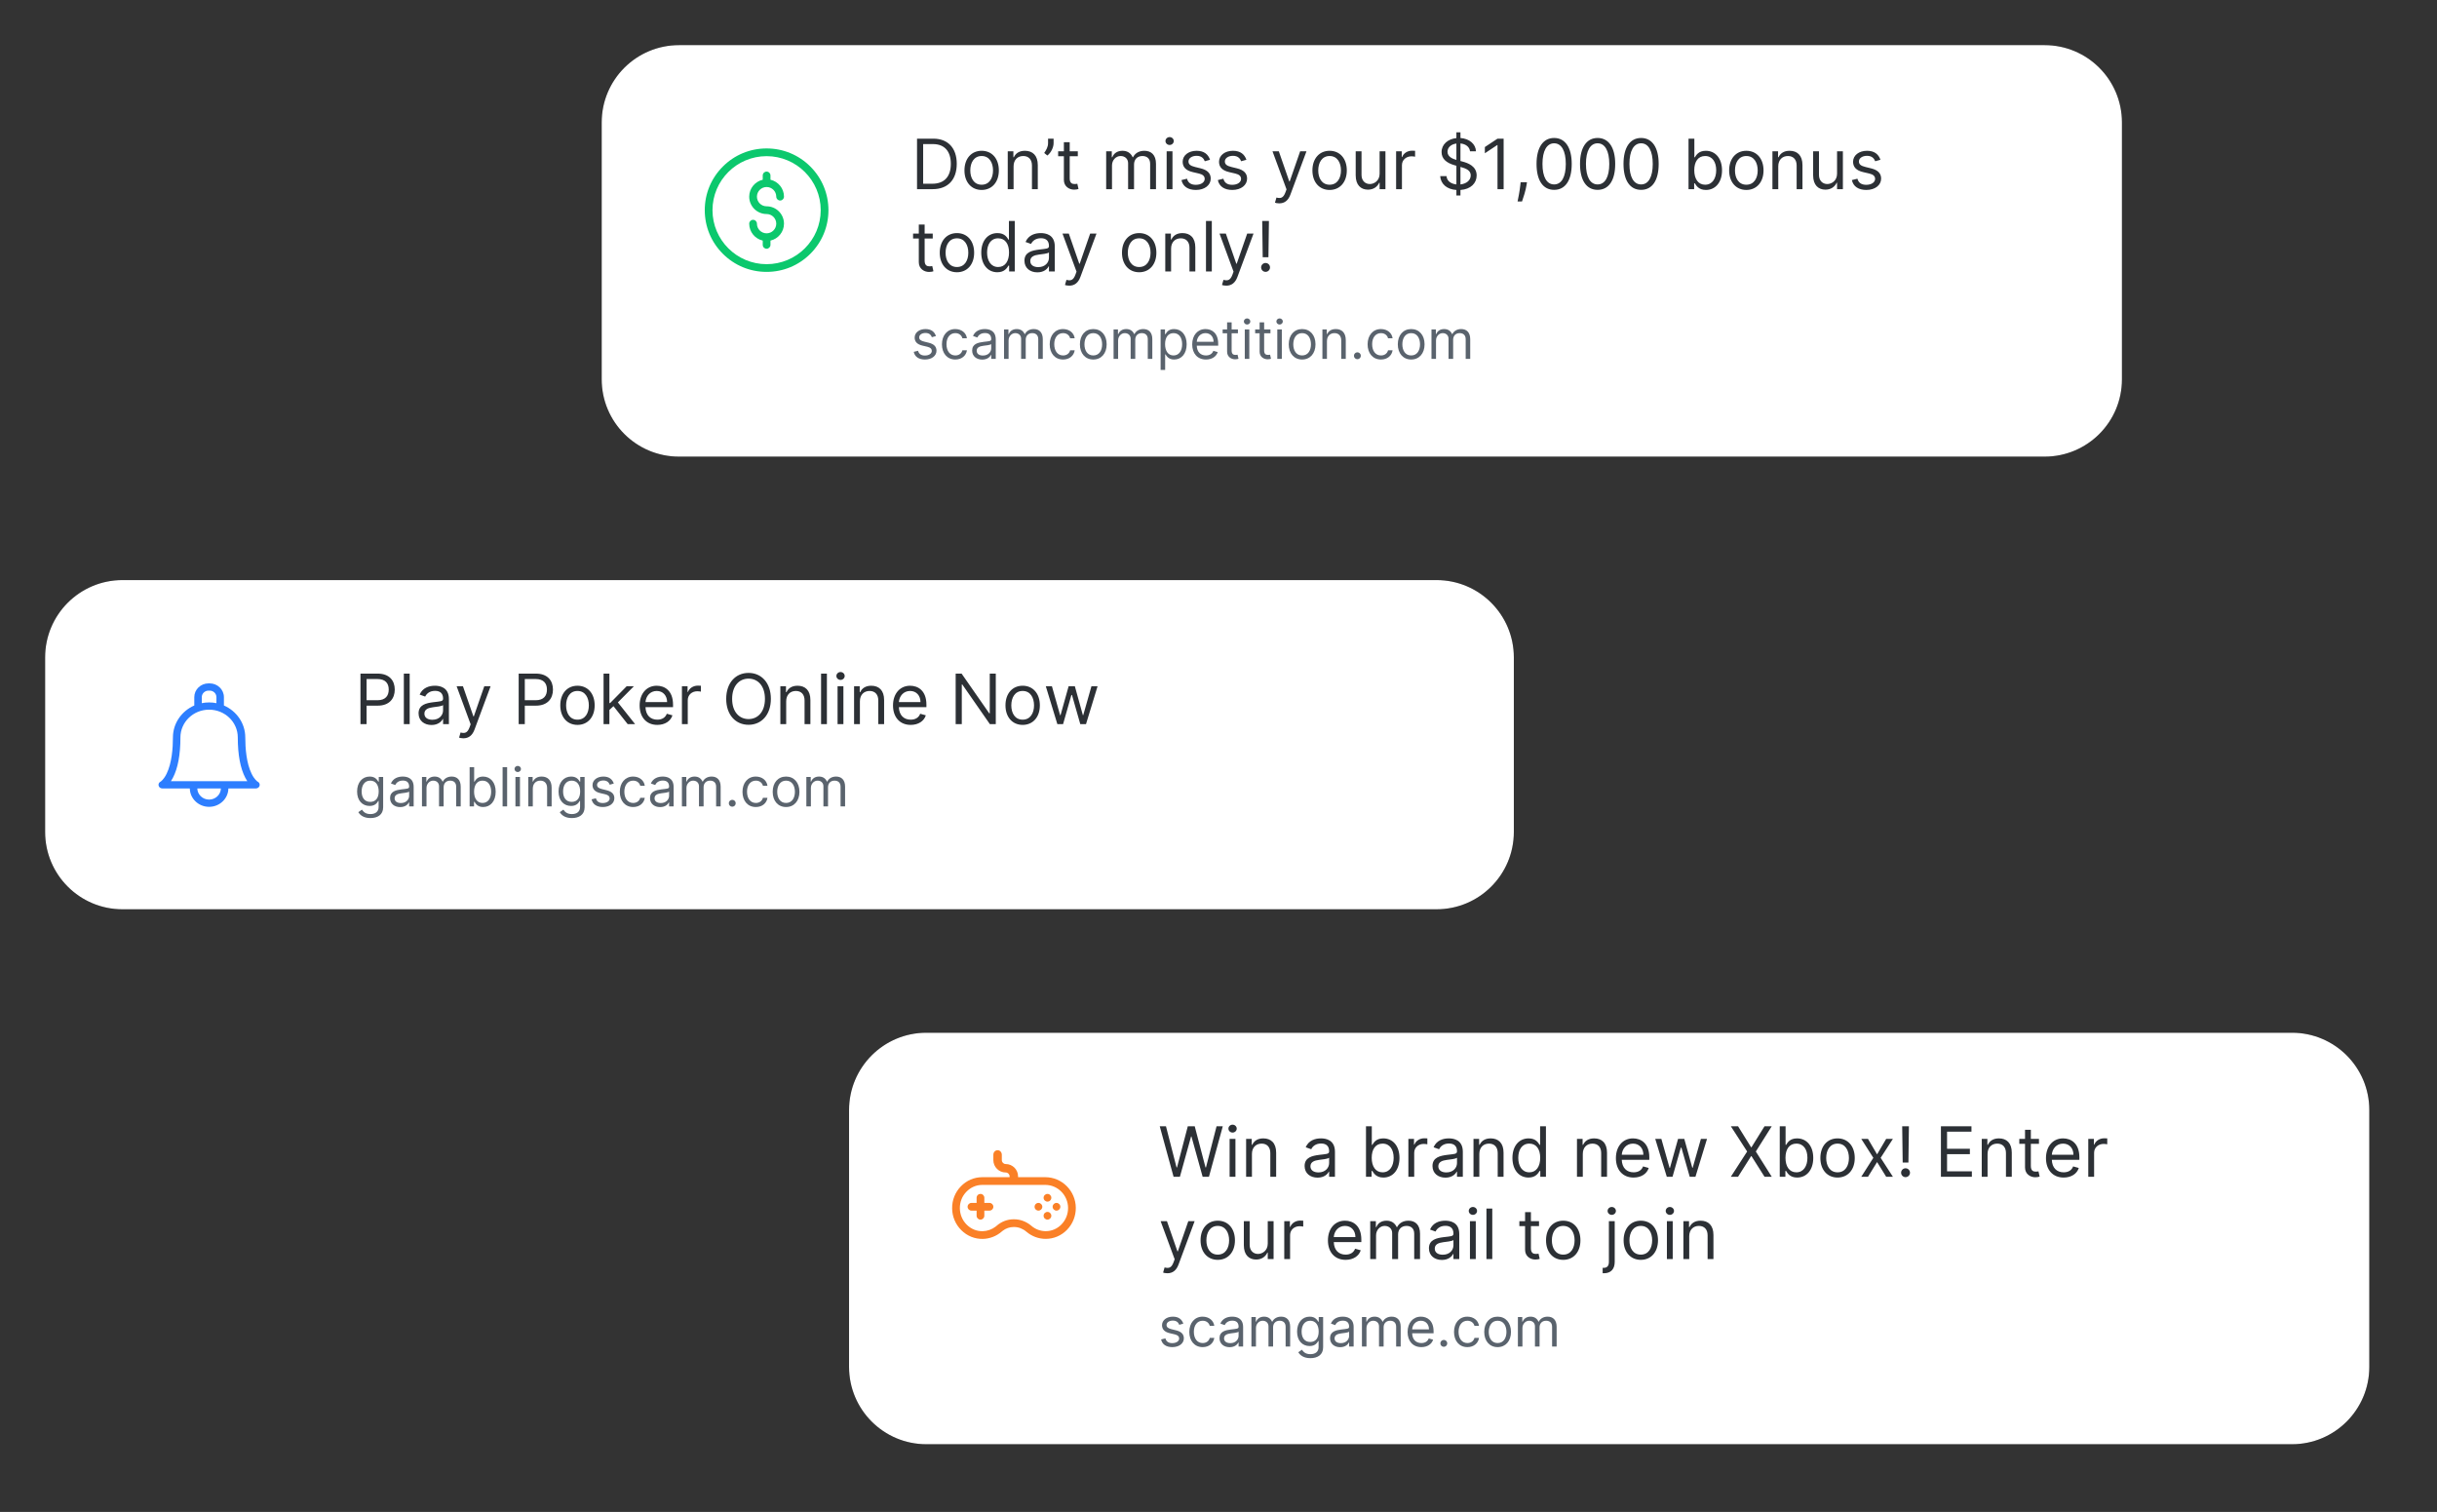 <?xml version="1.0" encoding="utf-8" ?>
<svg xmlns="http://www.w3.org/2000/svg" xmlns:xlink="http://www.w3.org/1999/xlink" width="432" height="268">
	<rect width="100%" height="100%" fill="#333333" stroke="none"/>
	<path transform="translate(8 102.824)" d="M13.703 0L246.652 0C254.22 -1.7763568e-15 260.355 6.135 260.355 13.703L260.355 44.65C260.355 52.218 254.22 58.353 246.652 58.353L13.703 58.353C6.135 58.353 3.5527137e-15 52.218 3.5527137e-15 44.65L0 13.703C-1.7763568e-15 6.135 6.135 1.7763568e-15 13.703 0Z" fill-rule="evenodd"/>
	<path fill="white" transform="translate(8 102.824)" d="M13.703 0L246.652 0C254.22 -1.7763568e-15 260.355 6.135 260.355 13.703L260.355 44.65C260.355 52.218 254.22 58.353 246.652 58.353L13.703 58.353C6.135 58.353 3.5527137e-15 52.218 3.5527137e-15 44.65L0 13.703C-1.7763568e-15 6.135 6.135 1.7763568e-15 13.703 0Z" fill-rule="evenodd"/>
	<path fill="#2C3035" transform="translate(63.898 119.121)" d="M0 9.232L1.086 9.232L1.086 5.962L3.048 5.962C5.137 5.962 6.079 4.694 6.079 3.112C6.079 1.53 5.137 0.28 3.031 0.28L0 0.28L0 9.232ZM1.086 5L1.086 1.241L2.996 1.241C4.454 1.241 5.01 2.037 5.01 3.112C5.01 4.187 4.454 5 3.013 5L1.086 5ZM8.724 0.28L7.69 0.28L7.69 9.232L8.724 9.232L8.724 0.28ZM12.595 9.389C13.769 9.389 14.382 8.759 14.592 8.322L14.645 8.322L14.645 9.232L15.678 9.232L15.678 4.808C15.678 2.675 14.049 2.43 13.191 2.43C12.175 2.43 11.019 2.78 10.493 4.004L11.474 4.353C11.702 3.864 12.241 3.339 13.226 3.339C14.176 3.339 14.645 3.842 14.645 4.703L14.645 4.738C14.645 5.236 14.137 5.193 12.911 5.35C11.663 5.512 10.301 5.787 10.301 7.326C10.301 8.637 11.317 9.389 12.595 9.389ZM12.753 8.462C11.93 8.462 11.334 8.095 11.334 7.378C11.334 6.591 12.052 6.347 12.858 6.242C13.296 6.189 14.47 6.067 14.645 5.857L14.645 6.801C14.645 7.64 13.979 8.462 12.753 8.462ZM18.236 11.749C19.169 11.749 19.826 11.255 20.216 10.211L23.071 2.518L21.95 2.518L20.093 7.868L20.023 7.868L18.166 2.518L17.045 2.518L19.532 9.266L19.34 9.791C18.963 10.814 18.499 10.91 17.746 10.718L17.483 11.627C17.588 11.679 17.886 11.749 18.236 11.749ZM28.046 9.232L29.132 9.232L29.132 5.962L31.094 5.962C33.183 5.962 34.125 4.694 34.125 3.112C34.125 1.53 33.183 0.28 31.077 0.28L28.046 0.28L28.046 9.232ZM29.132 5L29.132 1.241L31.042 1.241C32.5 1.241 33.056 2.037 33.056 3.112C33.056 4.187 32.5 5 31.059 5L29.132 5ZM38.469 9.371C40.291 9.371 41.517 7.99 41.517 5.91C41.517 3.811 40.291 2.43 38.469 2.43C36.647 2.43 35.421 3.811 35.421 5.91C35.421 7.99 36.647 9.371 38.469 9.371ZM38.469 8.445C37.085 8.445 36.455 7.256 36.455 5.91C36.455 4.563 37.085 3.357 38.469 3.357C39.853 3.357 40.484 4.563 40.484 5.91C40.484 7.256 39.853 8.445 38.469 8.445ZM43.094 9.232L44.128 9.232L44.128 6.718L44.85 6.049L47.368 9.232L48.682 9.232L45.63 5.385L48.472 2.518L47.193 2.518L44.25 5.507L44.128 5.507L44.128 0.28L43.094 0.28L43.094 9.232ZM52.624 9.371C53.99 9.371 54.989 8.69 55.304 7.675L54.305 7.396C54.043 8.095 53.434 8.445 52.624 8.445C51.411 8.445 50.574 7.662 50.526 6.224L55.409 6.224L55.409 5.787C55.409 3.287 53.92 2.43 52.519 2.43C50.697 2.43 49.488 3.864 49.488 5.927C49.488 7.99 50.679 9.371 52.624 9.371ZM50.526 5.333C50.596 4.288 51.336 3.357 52.519 3.357C53.64 3.357 54.358 4.196 54.358 5.333L50.526 5.333ZM56.986 9.232L58.019 9.232L58.019 4.983C58.019 4.074 58.737 3.409 59.718 3.409C59.994 3.409 60.279 3.462 60.349 3.479L60.349 2.43C60.231 2.422 59.959 2.413 59.806 2.413C59 2.413 58.3 2.867 58.054 3.532L57.984 3.532L57.984 2.518L56.986 2.518L56.986 9.232ZM72.752 4.756C72.752 1.923 71.088 0.157 68.793 0.157C66.498 0.157 64.834 1.923 64.834 4.756C64.834 7.588 66.498 9.354 68.793 9.354C71.088 9.354 72.752 7.588 72.752 4.756ZM71.701 4.756C71.701 7.081 70.422 8.34 68.793 8.34C67.164 8.34 65.885 7.081 65.885 4.756C65.885 2.43 67.164 1.171 68.793 1.171C70.422 1.171 71.701 2.43 71.701 4.756ZM75.467 5.193C75.467 4.021 76.194 3.357 77.184 3.357C78.143 3.357 78.725 3.982 78.725 5.035L78.725 9.232L79.759 9.232L79.759 4.965C79.759 3.252 78.844 2.43 77.482 2.43C76.466 2.43 75.835 2.885 75.52 3.567L75.432 3.567L75.432 2.518L74.434 2.518L74.434 9.232L75.467 9.232L75.467 5.193ZM82.684 0.28L81.651 0.28L81.651 9.232L82.684 9.232L82.684 0.28ZM84.576 9.232L85.61 9.232L85.61 2.518L84.576 2.518L84.576 9.232ZM85.102 1.399C85.505 1.399 85.838 1.084 85.838 0.699C85.838 0.315 85.505 0 85.102 0C84.699 0 84.366 0.315 84.366 0.699C84.366 1.084 84.699 1.399 85.102 1.399ZM88.535 5.193C88.535 4.021 89.262 3.357 90.252 3.357C91.211 3.357 91.794 3.982 91.794 5.035L91.794 9.232L92.827 9.232L92.827 4.965C92.827 3.252 91.912 2.43 90.55 2.43C89.534 2.43 88.903 2.885 88.588 3.567L88.5 3.567L88.5 2.518L87.502 2.518L87.502 9.232L88.535 9.232L88.535 5.193ZM97.54 9.371C98.906 9.371 99.904 8.69 100.22 7.675L99.221 7.396C98.959 8.095 98.35 8.445 97.54 8.445C96.326 8.445 95.49 7.662 95.442 6.224L100.325 6.224L100.325 5.787C100.325 3.287 98.836 2.43 97.434 2.43C95.613 2.43 94.404 3.864 94.404 5.927C94.404 7.99 95.595 9.371 97.54 9.371ZM95.442 5.333C95.512 4.288 96.252 3.357 97.434 3.357C98.556 3.357 99.274 4.196 99.274 5.333L95.442 5.333ZM112.622 0.28L111.554 0.28L111.554 7.326L111.466 7.326L106.561 0.28L105.51 0.28L105.51 9.232L106.596 9.232L106.596 2.203L106.684 2.203L111.571 9.232L112.622 9.232L112.622 0.28ZM117.387 9.371C119.209 9.371 120.435 7.99 120.435 5.91C120.435 3.811 119.209 2.43 117.387 2.43C115.566 2.43 114.339 3.811 114.339 5.91C114.339 7.99 115.566 9.371 117.387 9.371ZM117.387 8.445C116.003 8.445 115.373 7.256 115.373 5.91C115.373 4.563 116.003 3.357 117.387 3.357C118.771 3.357 119.402 4.563 119.402 5.91C119.402 7.256 118.771 8.445 117.387 8.445ZM123.536 9.232L124.552 9.232L126.024 4.074L126.129 4.074L127.6 9.232L128.616 9.232L130.666 2.518L129.58 2.518L128.126 7.64L128.056 7.64L126.637 2.518L125.533 2.518L124.097 7.658L124.027 7.658L122.573 2.518L121.487 2.518L123.536 9.232Z"/>
	<path fill="#5A636D" transform="translate(63.302 135.761)" d="M2.357 9.247C3.611 9.247 4.619 8.676 4.619 7.33L4.619 1.958L3.842 1.958L3.842 2.788L3.76 2.788C3.583 2.516 3.256 1.89 2.234 1.89C0.913 1.89 0 2.937 0 4.542C0 6.174 0.954 7.098 2.221 7.098C3.243 7.098 3.57 6.5 3.747 6.215L3.815 6.215L3.815 7.275C3.815 8.146 3.202 8.54 2.357 8.54C1.407 8.54 1.073 8.04 0.858 7.751L0.218 8.2C0.545 8.747 1.189 9.247 2.357 9.247ZM2.33 6.378C1.322 6.378 0.804 5.616 0.804 4.528C0.804 3.468 1.308 2.611 2.33 2.611C3.311 2.611 3.829 3.4 3.829 4.528C3.829 5.684 3.297 6.378 2.33 6.378ZM7.63 7.302C8.543 7.302 9.02 6.813 9.183 6.473L9.224 6.473L9.224 7.18L10.028 7.18L10.028 3.74C10.028 2.081 8.761 1.89 8.093 1.89C7.303 1.89 6.404 2.162 5.995 3.114L6.758 3.386C6.935 3.005 7.354 2.597 8.12 2.597C8.86 2.597 9.224 2.988 9.224 3.658L9.224 3.685C9.224 4.073 8.829 4.039 7.875 4.161C6.904 4.287 5.845 4.501 5.845 5.698C5.845 6.718 6.635 7.302 7.63 7.302ZM7.753 6.582C7.112 6.582 6.649 6.296 6.649 5.739C6.649 5.127 7.208 4.936 7.834 4.855C8.175 4.814 9.088 4.719 9.224 4.556L9.224 5.29C9.224 5.943 8.706 6.582 7.753 6.582ZM11.5 7.18L12.303 7.18L12.303 3.916C12.303 3.151 12.862 2.611 13.489 2.611C14.098 2.611 14.524 3.009 14.524 3.604L14.524 7.18L15.342 7.18L15.342 3.78C15.342 3.107 15.764 2.611 16.5 2.611C17.072 2.611 17.563 2.914 17.563 3.685L17.563 7.18L18.366 7.18L18.366 3.685C18.366 2.458 17.706 1.89 16.772 1.89C16.023 1.89 15.475 2.234 15.205 2.774L15.151 2.774C14.892 2.217 14.436 1.89 13.748 1.89C13.066 1.89 12.562 2.217 12.344 2.774L12.276 2.774L12.276 1.958L11.5 1.958L11.5 7.18ZM19.947 7.18L20.724 7.18L20.724 6.378L20.819 6.378C20.996 6.663 21.337 7.289 22.345 7.289C23.653 7.289 24.566 6.242 24.566 4.583C24.566 2.937 23.653 1.89 22.331 1.89C21.31 1.89 20.996 2.516 20.819 2.788L20.751 2.788L20.751 0.218L19.947 0.218L19.947 7.18ZM20.737 4.569C20.737 3.4 21.255 2.611 22.236 2.611C23.258 2.611 23.762 3.468 23.762 4.569C23.762 5.684 23.244 6.568 22.236 6.568C21.269 6.568 20.737 5.752 20.737 4.569ZM26.596 0.218L25.792 0.218L25.792 7.18L26.596 7.18L26.596 0.218ZM28.068 7.18L28.871 7.18L28.871 1.958L28.068 1.958L28.068 7.18ZM28.476 1.088C28.79 1.088 29.049 0.843 29.049 0.544C29.049 0.245 28.79 0 28.476 0C28.163 0 27.904 0.245 27.904 0.544C27.904 0.843 28.163 1.088 28.476 1.088ZM31.147 4.039C31.147 3.128 31.712 2.611 32.482 2.611C33.228 2.611 33.681 3.097 33.681 3.916L33.681 7.18L34.485 7.18L34.485 3.862C34.485 2.529 33.773 1.89 32.714 1.89C31.923 1.89 31.433 2.244 31.188 2.774L31.12 2.774L31.12 1.958L30.343 1.958L30.343 7.18L31.147 7.18L31.147 4.039ZM38.068 9.247C39.322 9.247 40.33 8.676 40.33 7.33L40.33 1.958L39.553 1.958L39.553 2.788L39.472 2.788C39.295 2.516 38.968 1.89 37.946 1.89C36.624 1.89 35.711 2.937 35.711 4.542C35.711 6.174 36.665 7.098 37.932 7.098C38.954 7.098 39.281 6.5 39.458 6.215L39.526 6.215L39.526 7.275C39.526 8.146 38.913 8.54 38.068 8.54C37.118 8.54 36.784 8.04 36.57 7.751L35.929 8.2C36.256 8.747 36.9 9.247 38.068 9.247ZM38.041 6.378C37.033 6.378 36.515 5.616 36.515 4.528C36.515 3.468 37.019 2.611 38.041 2.611C39.022 2.611 39.54 3.4 39.54 4.528C39.54 5.684 39.008 6.378 38.041 6.378ZM45.508 3.128C45.255 2.387 44.69 1.89 43.655 1.89C42.551 1.89 41.733 2.516 41.733 3.4C41.733 4.12 42.163 4.603 43.123 4.828L43.995 5.031C44.523 5.154 44.772 5.405 44.772 5.766C44.772 6.215 44.295 6.582 43.546 6.582C42.888 6.582 42.476 6.3 42.333 5.739L41.57 5.929C41.757 6.816 42.49 7.289 43.559 7.289C44.775 7.289 45.603 6.626 45.603 5.725C45.603 4.997 45.146 4.539 44.213 4.311L43.437 4.12C42.817 3.967 42.537 3.76 42.537 3.359C42.537 2.91 43.014 2.584 43.655 2.584C44.356 2.584 44.646 2.971 44.785 3.332L45.508 3.128ZM48.941 7.289C50.099 7.289 50.862 6.582 50.998 5.657L50.195 5.657C50.045 6.228 49.568 6.568 48.941 6.568C47.987 6.568 47.374 5.779 47.374 4.569C47.374 3.386 48.001 2.611 48.941 2.611C49.65 2.611 50.072 3.046 50.195 3.522L50.998 3.522C50.862 2.543 50.031 1.89 48.927 1.89C47.51 1.89 46.57 3.005 46.57 4.596C46.57 6.16 47.47 7.289 48.941 7.289ZM53.71 7.302C54.623 7.302 55.1 6.813 55.263 6.473L55.304 6.473L55.304 7.18L56.108 7.18L56.108 3.74C56.108 2.081 54.841 1.89 54.173 1.89C53.383 1.89 52.484 2.162 52.075 3.114L52.838 3.386C53.015 3.005 53.434 2.597 54.2 2.597C54.939 2.597 55.304 2.988 55.304 3.658L55.304 3.685C55.304 4.073 54.909 4.039 53.955 4.161C52.984 4.287 51.925 4.501 51.925 5.698C51.925 6.718 52.715 7.302 53.71 7.302ZM53.832 6.582C53.192 6.582 52.729 6.296 52.729 5.739C52.729 5.127 53.287 4.936 53.914 4.855C54.255 4.814 55.168 4.719 55.304 4.556L55.304 5.29C55.304 5.943 54.786 6.582 53.832 6.582ZM57.579 7.18L58.383 7.18L58.383 3.916C58.383 3.151 58.942 2.611 59.569 2.611C60.178 2.611 60.604 3.009 60.604 3.604L60.604 7.18L61.422 7.18L61.422 3.78C61.422 3.107 61.844 2.611 62.58 2.611C63.152 2.611 63.642 2.914 63.642 3.685L63.642 7.18L64.446 7.18L64.446 3.685C64.446 2.458 63.785 1.89 62.852 1.89C62.103 1.89 61.554 2.234 61.285 2.774L61.231 2.774C60.972 2.217 60.516 1.89 59.827 1.89C59.146 1.89 58.642 2.217 58.424 2.774L58.356 2.774L58.356 1.958L57.579 1.958L57.579 7.18ZM66.504 7.234C66.841 7.234 67.117 6.959 67.117 6.623C67.117 6.286 66.841 6.011 66.504 6.011C66.167 6.011 65.891 6.286 65.891 6.623C65.891 6.959 66.167 7.234 66.504 7.234ZM70.687 7.289C71.845 7.289 72.608 6.582 72.744 5.657L71.94 5.657C71.79 6.228 71.313 6.568 70.687 6.568C69.733 6.568 69.12 5.779 69.12 4.569C69.12 3.386 69.746 2.611 70.687 2.611C71.395 2.611 71.817 3.046 71.94 3.522L72.744 3.522C72.608 2.543 71.777 1.89 70.673 1.89C69.256 1.89 68.316 3.005 68.316 4.596C68.316 6.16 69.215 7.289 70.687 7.289ZM76.041 7.289C77.458 7.289 78.412 6.215 78.412 4.596C78.412 2.964 77.458 1.89 76.041 1.89C74.624 1.89 73.671 2.964 73.671 4.596C73.671 6.215 74.624 7.289 76.041 7.289ZM76.041 6.568C74.965 6.568 74.474 5.643 74.474 4.596C74.474 3.549 74.965 2.611 76.041 2.611C77.118 2.611 77.608 3.549 77.608 4.596C77.608 5.643 77.118 6.568 76.041 6.568ZM79.638 7.18L80.442 7.18L80.442 3.916C80.442 3.151 81.001 2.611 81.628 2.611C82.237 2.611 82.663 3.009 82.663 3.604L82.663 7.18L83.48 7.18L83.48 3.78C83.48 3.107 83.903 2.611 84.639 2.611C85.211 2.611 85.701 2.914 85.701 3.685L85.701 7.18L86.505 7.18L86.505 3.685C86.505 2.458 85.844 1.89 84.911 1.89C84.162 1.89 83.613 2.234 83.344 2.774L83.29 2.774C83.031 2.217 82.574 1.89 81.886 1.89C81.205 1.89 80.701 2.217 80.483 2.774L80.415 2.774L80.415 1.958L79.638 1.958L79.638 7.18Z"/>
	<path fill="#2D7EFF" transform="translate(28.098 121.135)" d="M17.568 17.414C17.501 17.372 17 17.033 16.498 16.007C15.575 14.123 15.382 11.469 15.382 9.575C15.382 9.566 15.382 9.558 15.381 9.55C15.371 7.046 13.818 4.887 11.595 3.919L11.595 2.438C11.595 1.094 10.464 0 9.074 0L8.865 0C7.474 0 6.343 1.094 6.343 2.438L6.343 3.919C4.113 4.89 2.557 7.06 2.557 9.575C2.557 11.469 2.363 14.123 1.441 16.007C0.939 17.033 0.437 17.372 0.37 17.414C0.09 17.54 -0.049 17.829 0.016 18.123C0.081 18.42 0.368 18.624 0.682 18.624L5.55 18.624C5.577 20.425 7.1 21.882 8.969 21.882C10.838 21.882 12.361 20.425 12.388 18.624L17.257 18.624C17.57 18.624 17.857 18.42 17.923 18.123C17.987 17.829 17.849 17.54 17.568 17.414ZM7.672 2.438C7.672 1.802 8.207 1.284 8.865 1.284L9.074 1.284C9.731 1.284 10.267 1.802 10.267 2.438L10.267 3.503C9.847 3.419 9.413 3.375 8.969 3.375C8.525 3.375 8.091 3.419 7.672 3.502L7.672 2.438L7.672 2.438ZM8.969 20.598C7.832 20.598 6.905 19.717 6.878 18.624L11.06 18.624C11.033 19.717 10.106 20.598 8.969 20.598L8.969 20.598ZM11.644 17.34C11.643 17.34 2.195 17.34 2.195 17.34C2.31 17.167 2.427 16.971 2.543 16.75C3.434 15.056 3.885 12.642 3.885 9.575C3.885 6.864 6.166 4.659 8.969 4.659C11.772 4.659 14.053 6.864 14.053 9.577C14.053 9.585 14.053 9.593 14.053 9.6C14.056 12.655 14.507 15.06 15.395 16.75C15.511 16.971 15.628 17.167 15.743 17.34L11.644 17.34Z" fill-rule="evenodd"/>
	<path transform="translate(150.51 183.059)" d="M13.703 0L255.787 1.7763568e-15C263.355 -1.2434498e-14 269.49 6.135 269.49 13.703L269.49 59.238C269.49 66.806 263.355 72.941 255.787 72.941L13.703 72.941C6.135 72.941 5.3290705e-15 66.806 5.3290705e-15 59.238L1.7763568e-15 13.703C0 6.135 6.135 7.1054274e-15 13.703 5.3290705e-15L13.703 0Z" fill-rule="evenodd"/>
	<path fill="white" transform="translate(150.51 183.059)" d="M13.703 0L255.787 1.7763568e-15C263.355 -1.2434498e-14 269.49 6.135 269.49 13.703L269.49 59.238C269.49 66.806 263.355 72.941 255.787 72.941L13.703 72.941C6.135 72.941 5.3290705e-15 66.806 5.3290705e-15 59.238L1.7763568e-15 13.703C0 6.135 6.135 7.1054274e-15 13.703 5.3290705e-15L13.703 0Z" fill-rule="evenodd"/>
	<path fill="#2C3035" transform="translate(205.584 199.357)" d="M2.452 9.232L3.574 9.232L5.553 2.098L5.623 2.098L7.603 9.232L8.724 9.232L11.176 0.28L10.073 0.28L8.198 7.571L8.111 7.571L6.201 0.28L4.975 0.28L3.066 7.571L2.978 7.571L1.104 0.28L0 0.28L2.452 9.232ZM12.385 9.232L13.419 9.232L13.419 2.518L12.385 2.518L12.385 9.232ZM12.911 1.399C13.314 1.399 13.646 1.084 13.646 0.699C13.646 0.315 13.314 0 12.911 0C12.508 0 12.175 0.315 12.175 0.699C12.175 1.084 12.508 1.399 12.911 1.399ZM16.344 5.193C16.344 4.021 17.071 3.357 18.061 3.357C19.02 3.357 19.602 3.982 19.602 5.035L19.602 9.232L20.636 9.232L20.636 4.965C20.636 3.252 19.721 2.43 18.359 2.43C17.343 2.43 16.712 2.885 16.397 3.567L16.309 3.567L16.309 2.518L15.311 2.518L15.311 9.232L16.344 9.232L16.344 5.193ZM27.976 9.389C29.15 9.389 29.763 8.759 29.973 8.322L30.026 8.322L30.026 9.232L31.059 9.232L31.059 4.808C31.059 2.675 29.43 2.43 28.572 2.43C27.556 2.43 26.399 2.78 25.874 4.004L26.855 4.353C27.083 3.864 27.621 3.339 28.607 3.339C29.557 3.339 30.026 3.842 30.026 4.703L30.026 4.738C30.026 5.236 29.518 5.193 28.291 5.35C27.043 5.512 25.681 5.787 25.681 7.326C25.681 8.637 26.697 9.389 27.976 9.389ZM28.134 8.462C27.31 8.462 26.715 8.095 26.715 7.378C26.715 6.591 27.433 6.347 28.239 6.242C28.677 6.189 29.85 6.067 30.026 5.857L30.026 6.801C30.026 7.64 29.36 8.462 28.134 8.462ZM36.56 9.232L37.558 9.232L37.558 8.2L37.681 8.2C37.909 8.567 38.347 9.371 39.643 9.371C41.325 9.371 42.498 8.025 42.498 5.892C42.498 3.777 41.325 2.43 39.625 2.43C38.312 2.43 37.909 3.235 37.681 3.584L37.593 3.584L37.593 0.28L36.56 0.28L36.56 9.232ZM37.576 5.875C37.576 4.371 38.242 3.357 39.503 3.357C40.817 3.357 41.465 4.458 41.465 5.875C41.465 7.308 40.799 8.445 39.503 8.445C38.259 8.445 37.576 7.396 37.576 5.875ZM44.075 9.232L45.109 9.232L45.109 4.983C45.109 4.074 45.827 3.409 46.808 3.409C47.084 3.409 47.368 3.462 47.438 3.479L47.438 2.43C47.32 2.422 47.049 2.413 46.895 2.413C46.09 2.413 45.389 2.867 45.144 3.532L45.074 3.532L45.074 2.518L44.075 2.518L44.075 9.232ZM50.644 9.389C51.818 9.389 52.431 8.759 52.641 8.322L52.694 8.322L52.694 9.232L53.727 9.232L53.727 4.808C53.727 2.675 52.098 2.43 51.24 2.43C50.224 2.43 49.068 2.78 48.542 4.004L49.523 4.353C49.751 3.864 50.289 3.339 51.275 3.339C52.225 3.339 52.694 3.842 52.694 4.703L52.694 4.738C52.694 5.236 52.186 5.193 50.96 5.35C49.711 5.512 48.349 5.787 48.349 7.326C48.349 8.637 49.365 9.389 50.644 9.389ZM50.802 8.462C49.979 8.462 49.383 8.095 49.383 7.378C49.383 6.591 50.101 6.347 50.907 6.242C51.345 6.189 52.519 6.067 52.694 5.857L52.694 6.801C52.694 7.64 52.028 8.462 50.802 8.462ZM56.653 5.193C56.653 4.021 57.38 3.357 58.37 3.357C59.329 3.357 59.911 3.982 59.911 5.035L59.911 9.232L60.945 9.232L60.945 4.965C60.945 3.252 60.029 2.43 58.667 2.43C57.651 2.43 57.021 2.885 56.705 3.567L56.618 3.567L56.618 2.518L55.619 2.518L55.619 9.232L56.653 9.232L56.653 5.193ZM65.377 9.371C66.673 9.371 67.111 8.567 67.339 8.2L67.461 8.2L67.461 9.232L68.46 9.232L68.46 0.28L67.426 0.28L67.426 3.584L67.339 3.584C67.111 3.235 66.708 2.43 65.394 2.43C63.695 2.43 62.521 3.777 62.521 5.892C62.521 8.025 63.695 9.371 65.377 9.371ZM65.517 8.445C64.221 8.445 63.555 7.308 63.555 5.875C63.555 4.458 64.203 3.357 65.517 3.357C66.778 3.357 67.444 4.371 67.444 5.875C67.444 7.396 66.761 8.445 65.517 8.445ZM74.994 5.193C74.994 4.021 75.721 3.357 76.711 3.357C77.67 3.357 78.252 3.982 78.252 5.035L78.252 9.232L79.286 9.232L79.286 4.965C79.286 3.252 78.371 2.43 77.009 2.43C75.993 2.43 75.362 2.885 75.047 3.567L74.959 3.567L74.959 2.518L73.961 2.518L73.961 9.232L74.994 9.232L74.994 5.193ZM83.998 9.371C85.365 9.371 86.363 8.69 86.678 7.675L85.68 7.396C85.417 8.095 84.808 8.445 83.998 8.445C82.785 8.445 81.949 7.662 81.9 6.224L86.784 6.224L86.784 5.787C86.784 3.287 85.295 2.43 83.893 2.43C82.071 2.43 80.863 3.864 80.863 5.927C80.863 7.99 82.054 9.371 83.998 9.371ZM81.9 5.333C81.971 4.288 82.711 3.357 83.893 3.357C85.014 3.357 85.732 4.196 85.732 5.333L81.9 5.333ZM89.884 9.232L90.9 9.232L92.372 4.074L92.477 4.074L93.948 9.232L94.964 9.232L97.014 2.518L95.928 2.518L94.474 7.64L94.404 7.64L92.985 2.518L91.881 2.518L90.445 7.658L90.375 7.658L88.921 2.518L87.835 2.518L89.884 9.232ZM102.515 0.28L101.236 0.28L104.126 4.756L101.236 9.232L102.515 9.232L104.827 5.577L104.897 5.577L107.209 9.232L108.488 9.232L105.668 4.756L108.488 0.28L107.209 0.28L104.897 4.004L104.827 4.004L102.515 0.28ZM109.907 9.232L110.906 9.232L110.906 8.2L111.028 8.2C111.256 8.567 111.694 9.371 112.99 9.371C114.672 9.371 115.846 8.025 115.846 5.892C115.846 3.777 114.672 2.43 112.973 2.43C111.659 2.43 111.256 3.235 111.028 3.584L110.941 3.584L110.941 0.28L109.907 0.28L109.907 9.232ZM110.923 5.875C110.923 4.371 111.589 3.357 112.85 3.357C114.164 3.357 114.812 4.458 114.812 5.875C114.812 7.308 114.147 8.445 112.85 8.445C111.606 8.445 110.923 7.396 110.923 5.875ZM120.155 9.371C121.977 9.371 123.203 7.99 123.203 5.91C123.203 3.811 121.977 2.43 120.155 2.43C118.333 2.43 117.107 3.811 117.107 5.91C117.107 7.99 118.333 9.371 120.155 9.371ZM120.155 8.445C118.771 8.445 118.141 7.256 118.141 5.91C118.141 4.563 118.771 3.357 120.155 3.357C121.539 3.357 122.17 4.563 122.17 5.91C122.17 7.256 121.539 8.445 120.155 8.445ZM125.551 2.518L124.359 2.518L126.497 5.875L124.359 9.232L125.551 9.232L127.162 6.626L128.774 9.232L129.965 9.232L127.793 5.875L129.965 2.518L128.774 2.518L127.162 5.263L125.551 2.518ZM132.803 0.28L131.612 0.28L131.699 6.714L132.716 6.714L132.803 0.28ZM132.207 9.301C132.641 9.301 132.996 8.947 132.996 8.515C132.996 8.082 132.641 7.728 132.207 7.728C131.774 7.728 131.419 8.082 131.419 8.515C131.419 8.947 131.774 9.301 132.207 9.301ZM138.479 9.232L143.962 9.232L143.962 8.27L139.565 8.27L139.565 5.228L143.612 5.228L143.612 4.266L139.565 4.266L139.565 1.241L143.892 1.241L143.892 0.28L138.479 0.28L138.479 9.232ZM146.747 5.193C146.747 4.021 147.474 3.357 148.464 3.357C149.423 3.357 150.006 3.982 150.006 5.035L150.006 9.232L151.039 9.232L151.039 4.965C151.039 3.252 150.124 2.43 148.762 2.43C147.746 2.43 147.115 2.885 146.8 3.567L146.712 3.567L146.712 2.518L145.714 2.518L145.714 9.232L146.747 9.232L146.747 5.193ZM155.857 2.518L154.42 2.518L154.42 0.909L153.387 0.909L153.387 2.518L152.371 2.518L152.371 3.392L153.387 3.392L153.387 7.588C153.387 8.759 154.333 9.319 155.208 9.319C155.594 9.319 155.839 9.249 155.979 9.197L155.769 8.27C155.681 8.287 155.541 8.322 155.314 8.322C154.858 8.322 154.42 8.182 154.42 7.308L154.42 3.392L155.857 3.392L155.857 2.518ZM160.236 9.371C161.602 9.371 162.601 8.69 162.916 7.675L161.918 7.396C161.655 8.095 161.046 8.445 160.236 8.445C159.023 8.445 158.187 7.662 158.138 6.224L163.021 6.224L163.021 5.787C163.021 3.287 161.532 2.43 160.131 2.43C158.309 2.43 157.1 3.864 157.1 5.927C157.1 7.99 158.292 9.371 160.236 9.371ZM158.138 5.333C158.208 4.288 158.949 3.357 160.131 3.357C161.252 3.357 161.97 4.196 161.97 5.333L158.138 5.333ZM164.598 9.232L165.632 9.232L165.632 4.983C165.632 4.074 166.35 3.409 167.331 3.409C167.607 3.409 167.891 3.462 167.961 3.479L167.961 2.43C167.843 2.422 167.572 2.413 167.418 2.413C166.613 2.413 165.912 2.867 165.667 3.532L165.597 3.532L165.597 2.518L164.598 2.518L164.598 9.232ZM1.349 26.337C2.282 26.337 2.939 25.844 3.328 24.799L6.184 17.106L5.063 17.106L3.206 22.456L3.136 22.456L1.279 17.106L0.158 17.106L2.645 23.855L2.452 24.379C2.076 25.402 1.612 25.498 0.858 25.306L0.596 26.215C0.701 26.267 0.999 26.337 1.349 26.337ZM10.283 23.96C12.105 23.96 13.331 22.578 13.331 20.498C13.331 18.4 12.105 17.019 10.283 17.019C8.461 17.019 7.235 18.4 7.235 20.498C7.235 22.578 8.461 23.96 10.283 23.96ZM10.283 23.033C8.899 23.033 8.268 21.844 8.268 20.498C8.268 19.152 8.899 17.945 10.283 17.945C11.667 17.945 12.297 19.152 12.297 20.498C12.297 21.844 11.667 23.033 10.283 23.033ZM19.147 21.075C19.147 22.334 18.184 22.911 17.413 22.911C16.554 22.911 15.941 22.281 15.941 21.302L15.941 17.106L14.908 17.106L14.908 21.372C14.908 23.085 15.819 23.907 17.08 23.907C18.096 23.907 18.762 23.365 19.077 22.683L19.147 22.683L19.147 23.82L20.181 23.82L20.181 17.106L19.147 17.106L19.147 21.075ZM22.073 23.82L23.106 23.82L23.106 19.571C23.106 18.662 23.824 17.998 24.805 17.998C25.081 17.998 25.366 18.05 25.436 18.068L25.436 17.019C25.318 17.01 25.046 17.001 24.893 17.001C24.087 17.001 23.386 17.456 23.141 18.12L23.071 18.12L23.071 17.106L22.073 17.106L22.073 23.82ZM32.951 23.96C34.317 23.96 35.316 23.278 35.631 22.264L34.633 21.984C34.37 22.683 33.761 23.033 32.951 23.033C31.738 23.033 30.902 22.251 30.853 20.813L35.736 20.813L35.736 20.375C35.736 17.875 34.247 17.019 32.846 17.019C31.024 17.019 29.815 18.452 29.815 20.515C29.815 22.578 31.007 23.96 32.951 23.96ZM30.853 19.921C30.923 18.876 31.664 17.945 32.846 17.945C33.967 17.945 34.685 18.784 34.685 19.921L30.853 19.921ZM37.313 23.82L38.347 23.82L38.347 19.624C38.347 18.64 39.065 17.945 39.871 17.945C40.655 17.945 41.202 18.457 41.202 19.221L41.202 23.82L42.253 23.82L42.253 19.449C42.253 18.583 42.796 17.945 43.742 17.945C44.478 17.945 45.108 18.334 45.108 19.326L45.108 23.82L46.142 23.82L46.142 19.326C46.142 17.748 45.292 17.019 44.092 17.019C43.129 17.019 42.424 17.46 42.078 18.155L42.008 18.155C41.675 17.438 41.088 17.019 40.204 17.019C39.328 17.019 38.679 17.438 38.399 18.155L38.312 18.155L38.312 17.106L37.313 17.106L37.313 23.82ZM50.014 23.977C51.187 23.977 51.8 23.348 52.011 22.911L52.063 22.911L52.063 23.82L53.097 23.82L53.097 19.396C53.097 17.263 51.468 17.019 50.609 17.019C49.593 17.019 48.437 17.368 47.911 18.592L48.892 18.942C49.12 18.452 49.659 17.928 50.644 17.928C51.595 17.928 52.063 18.43 52.063 19.291L52.063 19.326C52.063 19.825 51.555 19.781 50.329 19.938C49.081 20.1 47.719 20.375 47.719 21.914C47.719 23.225 48.735 23.977 50.014 23.977ZM50.171 23.05C49.348 23.05 48.752 22.683 48.752 21.966C48.752 21.18 49.47 20.935 50.276 20.83C50.714 20.778 51.888 20.655 52.063 20.445L52.063 21.389C52.063 22.229 51.397 23.05 50.171 23.05ZM54.989 23.82L56.022 23.82L56.022 17.106L54.989 17.106L54.989 23.82ZM55.514 15.987C55.917 15.987 56.25 15.672 56.25 15.288C56.25 14.903 55.917 14.588 55.514 14.588C55.111 14.588 54.778 14.903 54.778 15.288C54.778 15.672 55.111 15.987 55.514 15.987ZM58.948 14.868L57.914 14.868L57.914 23.82L58.948 23.82L58.948 14.868ZM67.234 17.106L65.797 17.106L65.797 15.497L64.764 15.497L64.764 17.106L63.748 17.106L63.748 17.98L64.764 17.98L64.764 22.176C64.764 23.348 65.71 23.907 66.585 23.907C66.971 23.907 67.216 23.837 67.356 23.785L67.146 22.858C67.058 22.876 66.918 22.911 66.691 22.911C66.235 22.911 65.797 22.771 65.797 21.897L65.797 17.98L67.234 17.98L67.234 17.106ZM71.526 23.96C73.347 23.96 74.574 22.578 74.574 20.498C74.574 18.4 73.347 17.019 71.526 17.019C69.704 17.019 68.477 18.4 68.477 20.498C68.477 22.578 69.704 23.96 71.526 23.96ZM71.526 23.033C70.142 23.033 69.511 21.844 69.511 20.498C69.511 19.152 70.142 17.945 71.526 17.945C72.909 17.945 73.54 19.152 73.54 20.498C73.54 21.844 72.909 23.033 71.526 23.033ZM79.619 17.106L79.619 24.309C79.619 24.991 79.339 25.376 78.708 25.376L78.515 25.376L78.515 26.337L78.725 26.337C80.022 26.337 80.652 25.551 80.652 24.309L80.652 17.106L79.619 17.106ZM80.127 15.987C80.53 15.987 80.863 15.672 80.863 15.288C80.863 14.903 80.53 14.588 80.127 14.588C79.724 14.588 79.391 14.903 79.391 15.288C79.391 15.672 79.724 15.987 80.127 15.987ZM85.277 23.96C87.099 23.96 88.325 22.578 88.325 20.498C88.325 18.4 87.099 17.019 85.277 17.019C83.455 17.019 82.229 18.4 82.229 20.498C82.229 22.578 83.455 23.96 85.277 23.96ZM85.277 23.033C83.893 23.033 83.263 21.844 83.263 20.498C83.263 19.152 83.893 17.945 85.277 17.945C86.661 17.945 87.292 19.152 87.292 20.498C87.292 21.844 86.661 23.033 85.277 23.033ZM89.902 23.82L90.935 23.82L90.935 17.106L89.902 17.106L89.902 23.82ZM90.427 15.987C90.83 15.987 91.163 15.672 91.163 15.288C91.163 14.903 90.83 14.588 90.427 14.588C90.024 14.588 89.692 14.903 89.692 15.288C89.692 15.672 90.024 15.987 90.427 15.987ZM93.861 19.781C93.861 18.61 94.588 17.945 95.578 17.945C96.537 17.945 97.119 18.57 97.119 19.624L97.119 23.82L98.153 23.82L98.153 19.554C98.153 17.84 97.237 17.019 95.875 17.019C94.859 17.019 94.229 17.473 93.913 18.155L93.826 18.155L93.826 17.106L92.827 17.106L92.827 23.82L93.861 23.82L93.861 19.781Z"/>
	<path fill="#5A636D" transform="translate(205.826 233.387)" d="M3.938 1.237C3.686 0.496 3.12 0 2.085 0C0.981 0 0.163 0.626 0.163 1.509C0.163 2.23 0.593 2.713 1.553 2.937L2.425 3.141C2.953 3.264 3.202 3.515 3.202 3.876C3.202 4.324 2.725 4.692 1.976 4.692C1.318 4.692 0.906 4.409 0.763 3.848L0 4.039C0.187 4.926 0.92 5.399 1.989 5.399C3.205 5.399 4.033 4.736 4.033 3.835C4.033 3.107 3.577 2.648 2.643 2.421L1.867 2.23C1.247 2.077 0.967 1.87 0.967 1.469C0.967 1.02 1.444 0.694 2.085 0.694C2.786 0.694 3.076 1.081 3.215 1.441L3.938 1.237ZM7.371 5.399C8.529 5.399 9.292 4.692 9.428 3.767L8.625 3.767C8.475 4.338 7.998 4.678 7.371 4.678C6.417 4.678 5.804 3.889 5.804 2.679C5.804 1.496 6.431 0.721 7.371 0.721C8.08 0.721 8.502 1.156 8.625 1.632L9.428 1.632C9.292 0.653 8.461 0 7.357 0C5.941 0 5 1.115 5 2.706C5 4.27 5.9 5.399 7.371 5.399ZM12.14 5.412C13.053 5.412 13.53 4.923 13.693 4.583L13.734 4.583L13.734 5.29L14.538 5.29L14.538 1.849C14.538 0.19 13.271 0 12.603 0C11.813 0 10.914 0.272 10.505 1.224L11.268 1.496C11.445 1.115 11.864 0.707 12.63 0.707C13.37 0.707 13.734 1.098 13.734 1.768L13.734 1.795C13.734 2.183 13.339 2.149 12.385 2.271C11.414 2.397 10.355 2.611 10.355 3.808C10.355 4.828 11.145 5.412 12.14 5.412ZM12.263 4.692C11.622 4.692 11.159 4.406 11.159 3.848C11.159 3.236 11.718 3.046 12.344 2.964C12.685 2.924 13.598 2.829 13.734 2.665L13.734 3.4C13.734 4.052 13.216 4.692 12.263 4.692ZM16.009 5.29L16.813 5.29L16.813 2.026C16.813 1.261 17.372 0.721 17.999 0.721C18.608 0.721 19.034 1.118 19.034 1.713L19.034 5.29L19.852 5.29L19.852 1.89C19.852 1.217 20.274 0.721 21.01 0.721C21.582 0.721 22.072 1.023 22.072 1.795L22.072 5.29L22.876 5.29L22.876 1.795C22.876 0.568 22.216 0 21.282 0C20.533 0 19.984 0.343 19.715 0.884L19.661 0.884C19.402 0.326 18.946 0 18.258 0C17.576 0 17.072 0.326 16.854 0.884L16.786 0.884L16.786 0.068L16.009 0.068L16.009 5.29ZM26.46 7.357C27.713 7.357 28.721 6.786 28.721 5.439L28.721 0.068L27.945 0.068L27.945 0.898L27.863 0.898C27.686 0.626 27.359 0 26.337 0C25.016 0 24.103 1.047 24.103 2.652C24.103 4.284 25.056 5.208 26.324 5.208C27.345 5.208 27.672 4.61 27.85 4.324L27.918 4.324L27.918 5.385C27.918 6.255 27.305 6.65 26.46 6.65C25.509 6.65 25.176 6.15 24.961 5.861L24.321 6.31C24.648 6.857 25.291 7.357 26.46 7.357ZM26.433 4.488C25.424 4.488 24.907 3.726 24.907 2.638C24.907 1.577 25.411 0.721 26.433 0.721C27.414 0.721 27.931 1.509 27.931 2.638C27.931 3.794 27.4 4.488 26.433 4.488ZM31.733 5.412C32.646 5.412 33.122 4.923 33.286 4.583L33.327 4.583L33.327 5.29L34.131 5.29L34.131 1.849C34.131 0.19 32.864 0 32.196 0C31.406 0 30.506 0.272 30.098 1.224L30.861 1.496C31.038 1.115 31.457 0.707 32.223 0.707C32.962 0.707 33.327 1.098 33.327 1.768L33.327 1.795C33.327 2.183 32.932 2.149 31.978 2.271C31.007 2.397 29.948 2.611 29.948 3.808C29.948 4.828 30.738 5.412 31.733 5.412ZM31.855 4.692C31.215 4.692 30.752 4.406 30.752 3.848C30.752 3.236 31.31 3.046 31.937 2.964C32.278 2.924 33.191 2.829 33.327 2.665L33.327 3.4C33.327 4.052 32.809 4.692 31.855 4.692ZM35.602 5.29L36.406 5.29L36.406 2.026C36.406 1.261 36.965 0.721 37.591 0.721C38.201 0.721 38.627 1.118 38.627 1.713L38.627 5.29L39.444 5.29L39.444 1.89C39.444 1.217 39.867 0.721 40.603 0.721C41.175 0.721 41.665 1.023 41.665 1.795L41.665 5.29L42.469 5.29L42.469 1.795C42.469 0.568 41.808 0 40.875 0C40.126 0 39.577 0.343 39.308 0.884L39.254 0.884C38.995 0.326 38.538 0 37.85 0C37.169 0 36.665 0.326 36.447 0.884L36.379 0.884L36.379 0.068L35.602 0.068L35.602 5.29ZM46.134 5.399C47.197 5.399 47.974 4.868 48.219 4.08L47.442 3.862C47.238 4.406 46.764 4.678 46.134 4.678C45.191 4.678 44.54 4.069 44.503 2.951L48.301 2.951L48.301 2.611C48.301 0.666 47.143 0 46.053 0C44.636 0 43.695 1.115 43.695 2.72C43.695 4.324 44.622 5.399 46.134 5.399ZM44.503 2.257C44.557 1.445 45.133 0.721 46.053 0.721C46.925 0.721 47.483 1.373 47.483 2.257L44.503 2.257ZM50.113 5.344C50.45 5.344 50.726 5.069 50.726 4.732C50.726 4.396 50.45 4.12 50.113 4.12C49.776 4.12 49.5 4.396 49.5 4.732C49.5 5.069 49.776 5.344 50.113 5.344ZM54.296 5.399C55.454 5.399 56.217 4.692 56.353 3.767L55.549 3.767C55.399 4.338 54.922 4.678 54.296 4.678C53.342 4.678 52.729 3.889 52.729 2.679C52.729 1.496 53.356 0.721 54.296 0.721C55.004 0.721 55.427 1.156 55.549 1.632L56.353 1.632C56.217 0.653 55.386 0 54.282 0C52.865 0 51.925 1.115 51.925 2.706C51.925 4.27 52.824 5.399 54.296 5.399ZM59.65 5.399C61.067 5.399 62.021 4.324 62.021 2.706C62.021 1.074 61.067 0 59.65 0C58.233 0 57.28 1.074 57.28 2.706C57.28 4.324 58.233 5.399 59.65 5.399ZM59.65 4.678C58.574 4.678 58.083 3.753 58.083 2.706C58.083 1.659 58.574 0.721 59.65 0.721C60.727 0.721 61.217 1.659 61.217 2.706C61.217 3.753 60.727 4.678 59.65 4.678ZM63.247 5.29L64.051 5.29L64.051 2.026C64.051 1.261 64.61 0.721 65.237 0.721C65.846 0.721 66.272 1.118 66.272 1.713L66.272 5.29L67.09 5.29L67.09 1.89C67.09 1.217 67.512 0.721 68.248 0.721C68.82 0.721 69.31 1.023 69.31 1.795L69.31 5.29L70.114 5.29L70.114 1.795C70.114 0.568 69.453 0 68.52 0C67.771 0 67.222 0.343 66.953 0.884L66.899 0.884C66.64 0.326 66.184 0 65.495 0C64.814 0 64.31 0.326 64.092 0.884L64.024 0.884L64.024 0.068L63.247 0.068L63.247 5.29Z"/>
	<path fill="#FA8027" transform="translate(168.781 203.886)" d="M8.077 0C8.502 0 8.809 0.381 8.809 0.81L8.809 1.758C8.809 1.948 8.886 2.12 9.011 2.245C9.136 2.37 9.309 2.447 9.499 2.447C10.102 2.447 10.65 2.693 11.047 3.089C11.443 3.485 11.689 4.032 11.689 4.633L11.689 4.778L16.523 4.779C19.477 4.779 21.898 7.214 21.924 10.201C21.935 11.667 21.382 13.053 20.374 14.097C19.362 15.141 18.021 15.713 16.586 15.713C15.328 15.713 14.112 15.258 13.152 14.434C12.531 13.904 11.764 13.61 10.991 13.61L10.882 13.61C10.198 13.61 9.524 13.849 8.96 14.282L8.794 14.418C7.86 15.232 6.675 15.692 5.449 15.719C4.024 15.751 2.667 15.205 1.634 14.177C0.601 13.155 0.021 11.785 0.001 10.324C-0.02 8.847 0.528 7.455 1.545 6.411C2.558 5.357 3.904 4.779 5.345 4.779L10.188 4.778L10.189 4.633C10.189 4.444 10.111 4.272 9.986 4.147C9.861 4.022 9.689 3.945 9.499 3.945C8.896 3.945 8.348 3.699 7.951 3.303C7.554 2.907 7.308 2.36 7.308 1.758L7.308 0.81C7.308 0.353 7.617 0 8.077 0ZM16.523 6.147L5.345 6.147C4.279 6.147 3.289 6.572 2.527 7.365C1.766 8.146 1.355 9.187 1.371 10.304C1.387 11.41 1.822 12.437 2.601 13.208C3.37 13.973 4.366 14.375 5.419 14.351C6.248 14.333 7.054 14.045 7.715 13.534L7.892 13.389C8.734 12.654 9.795 12.242 10.882 12.242L10.991 12.242C12.016 12.242 13.021 12.599 13.856 13.243L14.045 13.397C14.759 14.01 15.659 14.346 16.586 14.346C17.648 14.346 18.634 13.925 19.387 13.148C20.147 12.361 20.562 11.319 20.554 10.213C20.535 7.971 18.718 6.147 16.523 6.147ZM5.024 7.742C5.403 7.742 5.71 8.049 5.71 8.427L5.709 9.337L6.624 9.338C7.002 9.338 7.308 9.644 7.308 10.022C7.308 10.399 7.002 10.705 6.624 10.705L5.709 10.705L5.71 11.616C5.71 11.994 5.403 12.301 5.024 12.301C4.646 12.301 4.339 11.994 4.339 11.616L4.339 10.705L3.424 10.705C3.047 10.705 2.741 10.399 2.741 10.022C2.741 9.644 3.047 9.338 3.424 9.338L4.339 9.337L4.339 8.427C4.339 8.049 4.646 7.742 5.024 7.742ZM16.9 10.933C17.279 10.933 17.585 11.239 17.585 11.617C17.585 11.995 17.279 12.301 16.9 12.301C16.522 12.301 16.215 11.995 16.215 11.617C16.215 11.239 16.522 10.933 16.9 10.933ZM18.499 9.338C18.877 9.338 19.184 9.644 19.184 10.022C19.184 10.399 18.877 10.705 18.499 10.705C18.12 10.705 17.814 10.399 17.814 10.022C17.814 9.644 18.12 9.338 18.499 9.338ZM15.302 9.338C15.68 9.338 15.987 9.644 15.987 10.022C15.987 10.399 15.68 10.705 15.302 10.705C14.923 10.705 14.616 10.399 14.616 10.022C14.616 9.644 14.923 9.338 15.302 9.338ZM16.9 7.742C17.279 7.742 17.585 8.048 17.585 8.426C17.585 8.804 17.279 9.11 16.9 9.11C16.522 9.11 16.215 8.804 16.215 8.426C16.215 8.048 16.522 7.742 16.9 7.742Z" fill-rule="evenodd"/>
	<path transform="translate(106.661 8)" d="M13.703 0L255.787 1.7763568e-15C263.355 -1.2434498e-14 269.49 6.135 269.49 13.703L269.49 59.238C269.49 66.806 263.355 72.941 255.787 72.941L13.703 72.941C6.135 72.941 5.3290705e-15 66.806 5.3290705e-15 59.238L1.7763568e-15 13.703C0 6.135 6.135 7.1054274e-15 13.703 5.3290705e-15L13.703 0Z" fill-rule="evenodd"/>
	<path fill="white" transform="translate(106.661 8)" d="M13.703 0L255.787 1.7763568e-15C263.355 -1.2434498e-14 269.49 6.135 269.49 13.703L269.49 59.238C269.49 66.806 263.355 72.941 255.787 72.941L13.703 72.941C6.135 72.941 5.3290705e-15 66.806 5.3290705e-15 59.238L1.7763568e-15 13.703C0 6.135 6.135 7.1054274e-15 13.703 5.3290705e-15L13.703 0Z" fill-rule="evenodd"/>
	<path fill="#2C3035" transform="translate(161.858 23.459)" d="M3.469 10.071C6.201 10.071 7.743 8.375 7.743 5.577C7.743 2.797 6.201 1.119 3.591 1.119L0.701 1.119L0.701 10.071L3.469 10.071ZM1.787 9.109L1.787 2.081L3.521 2.081C5.623 2.081 6.692 3.409 6.692 5.577C6.692 7.763 5.623 9.109 3.398 9.109L1.787 9.109ZM12.157 10.211C13.979 10.211 15.205 8.829 15.205 6.749C15.205 4.651 13.979 3.269 12.157 3.269C10.336 3.269 9.109 4.651 9.109 6.749C9.109 8.829 10.336 10.211 12.157 10.211ZM12.157 9.284C10.773 9.284 10.143 8.095 10.143 6.749C10.143 5.403 10.773 4.196 12.157 4.196C13.541 4.196 14.172 5.403 14.172 6.749C14.172 8.095 13.541 9.284 12.157 9.284ZM17.816 6.032C17.816 4.861 18.543 4.196 19.532 4.196C20.492 4.196 21.074 4.821 21.074 5.875L21.074 10.071L22.108 10.071L22.108 5.805C22.108 4.091 21.192 3.269 19.83 3.269C18.814 3.269 18.184 3.724 17.868 4.406L17.781 4.406L17.781 3.357L16.782 3.357L16.782 10.071L17.816 10.071L17.816 6.032ZM24.91 1.119L23.929 1.119L23.929 1.923C23.929 2.57 23.614 3.13 23.246 3.654L23.807 4.109C24.508 3.549 24.91 2.623 24.91 1.906L24.91 1.119ZM29.202 3.357L27.766 3.357L27.766 1.748L26.732 1.748L26.732 3.357L25.716 3.357L25.716 4.231L26.732 4.231L26.732 8.427C26.732 9.599 27.678 10.158 28.554 10.158C28.94 10.158 29.185 10.088 29.325 10.036L29.115 9.109C29.027 9.127 28.887 9.162 28.659 9.162C28.204 9.162 27.766 9.022 27.766 8.148L27.766 4.231L29.202 4.231L29.202 3.357ZM34.23 10.071L35.263 10.071L35.263 5.875C35.263 4.891 35.982 4.196 36.788 4.196C37.571 4.196 38.119 4.708 38.119 5.472L38.119 10.071L39.17 10.071L39.17 5.7C39.17 4.834 39.713 4.196 40.659 4.196C41.395 4.196 42.025 4.585 42.025 5.577L42.025 10.071L43.059 10.071L43.059 5.577C43.059 3.999 42.209 3.269 41.009 3.269C40.046 3.269 39.341 3.711 38.995 4.406L38.925 4.406C38.592 3.689 38.005 3.269 37.12 3.269C36.244 3.269 35.596 3.689 35.316 4.406L35.228 4.406L35.228 3.357L34.23 3.357L34.23 10.071ZM44.951 10.071L45.984 10.071L45.984 3.357L44.951 3.357L44.951 10.071ZM45.476 2.238C45.879 2.238 46.212 1.923 46.212 1.539C46.212 1.154 45.879 0.839 45.476 0.839C45.074 0.839 44.741 1.154 44.741 1.539C44.741 1.923 45.074 2.238 45.476 2.238ZM52.641 4.861C52.317 3.908 51.59 3.269 50.259 3.269C48.84 3.269 47.789 4.074 47.789 5.21C47.789 6.137 48.341 6.758 49.576 7.046L50.697 7.308C51.376 7.466 51.695 7.789 51.695 8.252C51.695 8.829 51.082 9.301 50.119 9.301C49.273 9.301 48.744 8.939 48.56 8.217L47.579 8.462C47.819 9.603 48.761 10.211 50.136 10.211C51.7 10.211 52.764 9.358 52.764 8.2C52.764 7.265 52.177 6.674 50.977 6.382L49.979 6.137C49.181 5.94 48.822 5.674 48.822 5.158C48.822 4.581 49.435 4.161 50.259 4.161C51.161 4.161 51.533 4.659 51.713 5.123L52.641 4.861ZM59.088 4.861C58.764 3.908 58.037 3.269 56.705 3.269C55.286 3.269 54.235 4.074 54.235 5.21C54.235 6.137 54.787 6.758 56.022 7.046L57.143 7.308C57.822 7.466 58.142 7.789 58.142 8.252C58.142 8.829 57.529 9.301 56.565 9.301C55.72 9.301 55.19 8.939 55.006 8.217L54.025 8.462C54.266 9.603 55.208 10.211 56.583 10.211C58.146 10.211 59.21 9.358 59.21 8.2C59.21 7.265 58.624 6.674 57.424 6.382L56.425 6.137C55.628 5.94 55.269 5.674 55.269 5.158C55.269 4.581 55.882 4.161 56.705 4.161C57.608 4.161 57.98 4.659 58.159 5.123L59.088 4.861ZM64.904 12.588C65.837 12.588 66.493 12.095 66.883 11.05L69.739 3.357L68.618 3.357L66.761 8.707L66.691 8.707L64.834 3.357L63.713 3.357L66.2 10.106L66.007 10.63C65.631 11.653 65.167 11.749 64.413 11.557L64.151 12.466C64.256 12.518 64.553 12.588 64.904 12.588ZM73.838 10.211C75.66 10.211 76.886 8.829 76.886 6.749C76.886 4.651 75.66 3.269 73.838 3.269C72.016 3.269 70.79 4.651 70.79 6.749C70.79 8.829 72.016 10.211 73.838 10.211ZM73.838 9.284C72.454 9.284 71.823 8.095 71.823 6.749C71.823 5.403 72.454 4.196 73.838 4.196C75.222 4.196 75.852 5.403 75.852 6.749C75.852 8.095 75.222 9.284 73.838 9.284ZM82.702 7.326C82.702 8.585 81.738 9.162 80.968 9.162C80.109 9.162 79.496 8.532 79.496 7.553L79.496 3.357L78.463 3.357L78.463 7.623C78.463 9.336 79.374 10.158 80.635 10.158C81.651 10.158 82.317 9.616 82.632 8.934L82.702 8.934L82.702 10.071L83.735 10.071L83.735 3.357L82.702 3.357L82.702 7.326ZM85.627 10.071L86.661 10.071L86.661 5.822C86.661 4.913 87.379 4.249 88.36 4.249C88.636 4.249 88.921 4.301 88.991 4.319L88.991 3.269C88.873 3.261 88.601 3.252 88.448 3.252C87.642 3.252 86.941 3.707 86.696 4.371L86.626 4.371L86.626 3.357L85.627 3.357L85.627 10.071ZM96.313 11.19L97.032 11.19L97.032 10.215C98.871 10.088 99.904 9.004 99.904 7.64C99.904 5.962 98.31 5.42 97.382 5.175L97.032 5.079L97.032 1.971C97.96 2.063 98.634 2.561 98.731 3.357L99.782 3.357C99.738 2.081 98.617 1.11 97.032 1.005L97.032 0L96.313 0L96.313 1.018C94.811 1.171 93.686 2.124 93.686 3.497C93.686 4.703 94.562 5.42 95.963 5.822L96.313 5.923L96.313 9.232C95.394 9.135 94.64 8.663 94.562 7.763L93.44 7.763C93.541 9.14 94.592 10.101 96.313 10.215L96.313 11.19ZM97.032 9.232L97.032 6.128L97.067 6.137C98.013 6.399 98.853 6.731 98.853 7.623C98.853 8.502 98.091 9.113 97.032 9.232ZM96.313 4.887C95.648 4.699 94.737 4.332 94.737 3.444C94.737 2.688 95.35 2.111 96.313 1.984L96.313 4.887ZM104.687 1.119L103.601 1.119L101.359 2.605L101.359 3.707L103.548 2.255L103.601 2.255L103.601 10.071L104.687 10.071L104.687 1.119ZM108.821 8.847L107.7 8.847L107.647 9.336C107.52 10.521 107.271 11.701 107.157 12.256L107.945 12.256C108.155 11.662 108.602 10.316 108.751 9.319L108.821 8.847ZM113.639 10.193C115.618 10.193 116.757 8.519 116.757 5.595C116.757 2.693 115.6 0.997 113.639 0.997C111.677 0.997 110.52 2.693 110.52 5.595C110.52 8.519 111.659 10.193 113.639 10.193ZM113.639 9.232C112.333 9.232 111.571 7.925 111.571 5.595C111.571 3.269 112.342 1.941 113.639 1.941C114.935 1.941 115.706 3.269 115.706 5.595C115.706 7.925 114.944 9.232 113.639 9.232ZM121.346 10.193C123.326 10.193 124.465 8.519 124.465 5.595C124.465 2.693 123.308 0.997 121.346 0.997C119.384 0.997 118.228 2.693 118.228 5.595C118.228 8.519 119.367 10.193 121.346 10.193ZM121.346 9.232C120.041 9.232 119.279 7.925 119.279 5.595C119.279 3.269 120.05 1.941 121.346 1.941C122.643 1.941 123.413 3.269 123.413 5.595C123.413 7.925 122.651 9.232 121.346 9.232ZM129.054 10.193C131.034 10.193 132.172 8.519 132.172 5.595C132.172 2.693 131.016 0.997 129.054 0.997C127.092 0.997 125.936 2.693 125.936 5.595C125.936 8.519 127.075 10.193 129.054 10.193ZM129.054 9.232C127.749 9.232 126.987 7.925 126.987 5.595C126.987 3.269 127.758 1.941 129.054 1.941C130.351 1.941 131.121 3.269 131.121 5.595C131.121 7.925 130.359 9.232 129.054 9.232ZM137.463 10.071L138.461 10.071L138.461 9.039L138.584 9.039C138.812 9.406 139.25 10.211 140.546 10.211C142.228 10.211 143.401 8.864 143.401 6.731C143.401 4.616 142.228 3.269 140.528 3.269C139.215 3.269 138.812 4.074 138.584 4.423L138.496 4.423L138.496 1.119L137.463 1.119L137.463 10.071ZM138.479 6.714C138.479 5.21 139.145 4.196 140.406 4.196C141.72 4.196 142.368 5.298 142.368 6.714C142.368 8.148 141.702 9.284 140.406 9.284C139.162 9.284 138.479 8.235 138.479 6.714ZM147.711 10.211C149.533 10.211 150.759 8.829 150.759 6.749C150.759 4.651 149.533 3.269 147.711 3.269C145.889 3.269 144.663 4.651 144.663 6.749C144.663 8.829 145.889 10.211 147.711 10.211ZM147.711 9.284C146.327 9.284 145.696 8.095 145.696 6.749C145.696 5.403 146.327 4.196 147.711 4.196C149.095 4.196 149.725 5.403 149.725 6.749C149.725 8.095 149.095 9.284 147.711 9.284ZM153.369 6.032C153.369 4.861 154.096 4.196 155.086 4.196C156.045 4.196 156.627 4.821 156.627 5.875L156.627 10.071L157.661 10.071L157.661 5.805C157.661 4.091 156.746 3.269 155.384 3.269C154.368 3.269 153.737 3.724 153.422 4.406L153.334 4.406L153.334 3.357L152.336 3.357L152.336 10.071L153.369 10.071L153.369 6.032ZM163.792 7.326C163.792 8.585 162.829 9.162 162.058 9.162C161.2 9.162 160.586 8.532 160.586 7.553L160.586 3.357L159.553 3.357L159.553 7.623C159.553 9.336 160.464 10.158 161.725 10.158C162.741 10.158 163.407 9.616 163.722 8.934L163.792 8.934L163.792 10.071L164.826 10.071L164.826 3.357L163.792 3.357L163.792 7.326ZM171.483 4.861C171.158 3.908 170.431 3.269 169.1 3.269C167.681 3.269 166.63 4.074 166.63 5.21C166.63 6.137 167.182 6.758 168.417 7.046L169.538 7.308C170.217 7.466 170.537 7.789 170.537 8.252C170.537 8.829 169.923 9.301 168.96 9.301C168.115 9.301 167.585 8.939 167.401 8.217L166.42 8.462C166.661 9.603 167.602 10.211 168.978 10.211C170.541 10.211 171.605 9.358 171.605 8.2C171.605 7.265 171.018 6.674 169.818 6.382L168.82 6.137C168.023 5.94 167.664 5.674 167.664 5.158C167.664 4.581 168.277 4.161 169.1 4.161C170.002 4.161 170.375 4.659 170.554 5.123L171.483 4.861ZM3.486 17.945L2.05 17.945L2.05 16.337L1.016 16.337L1.016 17.945L0 17.945L0 18.819L1.016 18.819L1.016 23.015C1.016 24.187 1.962 24.746 2.838 24.746C3.223 24.746 3.469 24.676 3.609 24.624L3.398 23.697C3.311 23.715 3.171 23.75 2.943 23.75C2.488 23.75 2.05 23.61 2.05 22.736L2.05 18.819L3.486 18.819L3.486 17.945ZM7.778 24.799C9.6 24.799 10.826 23.418 10.826 21.337C10.826 19.239 9.6 17.858 7.778 17.858C5.956 17.858 4.73 19.239 4.73 21.337C4.73 23.418 5.956 24.799 7.778 24.799ZM7.778 23.872C6.394 23.872 5.763 22.683 5.763 21.337C5.763 19.991 6.394 18.784 7.778 18.784C9.162 18.784 9.792 19.991 9.792 21.337C9.792 22.683 9.162 23.872 7.778 23.872ZM14.943 24.799C16.239 24.799 16.677 23.995 16.905 23.627L17.027 23.627L17.027 24.659L18.026 24.659L18.026 15.707L16.992 15.707L16.992 19.012L16.905 19.012C16.677 18.662 16.274 17.858 14.96 17.858C13.261 17.858 12.087 19.204 12.087 21.32C12.087 23.453 13.261 24.799 14.943 24.799ZM15.083 23.872C13.787 23.872 13.121 22.736 13.121 21.302C13.121 19.886 13.769 18.784 15.083 18.784C16.344 18.784 17.01 19.798 17.01 21.302C17.01 22.823 16.327 23.872 15.083 23.872ZM22.037 24.816C23.211 24.816 23.824 24.187 24.034 23.75L24.087 23.75L24.087 24.659L25.121 24.659L25.121 20.236C25.121 18.103 23.491 17.858 22.633 17.858C21.617 17.858 20.461 18.207 19.935 19.431L20.916 19.781C21.144 19.291 21.683 18.767 22.668 18.767C23.618 18.767 24.087 19.27 24.087 20.131L24.087 20.166C24.087 20.664 23.579 20.62 22.353 20.778C21.105 20.939 19.743 21.215 19.743 22.753C19.743 24.065 20.759 24.816 22.037 24.816ZM22.195 23.89C21.372 23.89 20.776 23.523 20.776 22.806C20.776 22.019 21.494 21.774 22.3 21.669C22.738 21.617 23.912 21.494 24.087 21.285L24.087 22.229C24.087 23.068 23.421 23.89 22.195 23.89ZM27.678 27.177C28.611 27.177 29.268 26.683 29.658 25.638L32.513 17.945L31.392 17.945L29.535 23.295L29.465 23.295L27.608 17.945L26.487 17.945L28.975 24.694L28.782 25.218C28.405 26.241 27.941 26.337 27.188 26.145L26.925 27.054C27.03 27.107 27.328 27.177 27.678 27.177ZM40.081 24.799C41.903 24.799 43.129 23.418 43.129 21.337C43.129 19.239 41.903 17.858 40.081 17.858C38.259 17.858 37.033 19.239 37.033 21.337C37.033 23.418 38.259 24.799 40.081 24.799ZM40.081 23.872C38.697 23.872 38.066 22.683 38.066 21.337C38.066 19.991 38.697 18.784 40.081 18.784C41.465 18.784 42.095 19.991 42.095 21.337C42.095 22.683 41.465 23.872 40.081 23.872ZM45.739 20.62C45.739 19.449 46.466 18.784 47.456 18.784C48.415 18.784 48.997 19.409 48.997 20.463L48.997 24.659L50.031 24.659L50.031 20.393C50.031 18.679 49.116 17.858 47.754 17.858C46.738 17.858 46.107 18.312 45.792 18.994L45.704 18.994L45.704 17.945L44.706 17.945L44.706 24.659L45.739 24.659L45.739 20.62ZM52.957 15.707L51.923 15.707L51.923 24.659L52.957 24.659L52.957 15.707ZM55.514 27.177C56.447 27.177 57.104 26.683 57.494 25.638L60.349 17.945L59.228 17.945L57.371 23.295L57.301 23.295L55.444 17.945L54.323 17.945L56.81 24.694L56.618 25.218C56.241 26.241 55.777 26.337 55.024 26.145L54.761 27.054C54.866 27.107 55.164 27.177 55.514 27.177ZM63.082 15.707L61.891 15.707L61.978 22.141L62.994 22.141L63.082 15.707ZM62.486 24.729C62.92 24.729 63.275 24.375 63.275 23.942C63.275 23.509 62.92 23.155 62.486 23.155C62.053 23.155 61.698 23.509 61.698 23.942C61.698 24.375 62.053 24.729 62.486 24.729Z"/>
	<path fill="#5A636D" transform="translate(161.976 56.438)" d="M3.938 3.128C3.686 2.387 3.12 1.89 2.085 1.89C0.981 1.89 0.163 2.516 0.163 3.4C0.163 4.12 0.593 4.603 1.553 4.828L2.425 5.031C2.953 5.154 3.202 5.405 3.202 5.766C3.202 6.215 2.725 6.582 1.976 6.582C1.318 6.582 0.906 6.3 0.763 5.739L0 5.929C0.187 6.816 0.92 7.289 1.989 7.289C3.205 7.289 4.033 6.626 4.033 5.725C4.033 4.997 3.577 4.539 2.643 4.311L1.867 4.12C1.247 3.967 0.967 3.76 0.967 3.359C0.967 2.91 1.444 2.584 2.085 2.584C2.786 2.584 3.076 2.971 3.215 3.332L3.938 3.128ZM7.371 7.289C8.529 7.289 9.292 6.582 9.428 5.657L8.625 5.657C8.475 6.228 7.998 6.568 7.371 6.568C6.417 6.568 5.804 5.779 5.804 4.569C5.804 3.386 6.431 2.611 7.371 2.611C8.08 2.611 8.502 3.046 8.625 3.522L9.428 3.522C9.292 2.543 8.461 1.89 7.357 1.89C5.941 1.89 5 3.005 5 4.596C5 6.16 5.9 7.289 7.371 7.289ZM12.14 7.302C13.053 7.302 13.53 6.813 13.693 6.473L13.734 6.473L13.734 7.18L14.538 7.18L14.538 3.74C14.538 2.081 13.271 1.89 12.603 1.89C11.813 1.89 10.914 2.162 10.505 3.114L11.268 3.386C11.445 3.005 11.864 2.597 12.63 2.597C13.37 2.597 13.734 2.988 13.734 3.658L13.734 3.685C13.734 4.073 13.339 4.039 12.385 4.161C11.414 4.287 10.355 4.501 10.355 5.698C10.355 6.718 11.145 7.302 12.14 7.302ZM12.263 6.582C11.622 6.582 11.159 6.296 11.159 5.739C11.159 5.127 11.718 4.936 12.344 4.855C12.685 4.814 13.598 4.719 13.734 4.556L13.734 5.29C13.734 5.943 13.216 6.582 12.263 6.582ZM16.009 7.18L16.813 7.18L16.813 3.916C16.813 3.151 17.372 2.611 17.999 2.611C18.608 2.611 19.034 3.009 19.034 3.604L19.034 7.18L19.852 7.18L19.852 3.78C19.852 3.107 20.274 2.611 21.01 2.611C21.582 2.611 22.072 2.914 22.072 3.685L22.072 7.18L22.876 7.18L22.876 3.685C22.876 2.458 22.216 1.89 21.282 1.89C20.533 1.89 19.984 2.234 19.715 2.774L19.661 2.774C19.402 2.217 18.946 1.89 18.258 1.89C17.576 1.89 17.072 2.217 16.854 2.774L16.786 2.774L16.786 1.958L16.009 1.958L16.009 7.18ZM26.473 7.289C27.632 7.289 28.395 6.582 28.531 5.657L27.727 5.657C27.577 6.228 27.1 6.568 26.473 6.568C25.52 6.568 24.907 5.779 24.907 4.569C24.907 3.386 25.533 2.611 26.473 2.611C27.182 2.611 27.604 3.046 27.727 3.522L28.531 3.522C28.395 2.543 27.563 1.89 26.46 1.89C25.043 1.89 24.103 3.005 24.103 4.596C24.103 6.16 25.002 7.289 26.473 7.289ZM31.828 7.289C33.245 7.289 34.199 6.215 34.199 4.596C34.199 2.964 33.245 1.89 31.828 1.89C30.411 1.89 29.457 2.964 29.457 4.596C29.457 6.215 30.411 7.289 31.828 7.289ZM31.828 6.568C30.752 6.568 30.261 5.643 30.261 4.596C30.261 3.549 30.752 2.611 31.828 2.611C32.904 2.611 33.395 3.549 33.395 4.596C33.395 5.643 32.904 6.568 31.828 6.568ZM35.425 7.18L36.229 7.18L36.229 3.916C36.229 3.151 36.788 2.611 37.414 2.611C38.024 2.611 38.45 3.009 38.45 3.604L38.45 7.18L39.267 7.18L39.267 3.78C39.267 3.107 39.69 2.611 40.425 2.611C40.998 2.611 41.488 2.914 41.488 3.685L41.488 7.18L42.292 7.18L42.292 3.685C42.292 2.458 41.631 1.89 40.698 1.89C39.949 1.89 39.4 2.234 39.131 2.774L39.077 2.774C38.818 2.217 38.361 1.89 37.673 1.89C36.992 1.89 36.488 2.217 36.27 2.774L36.202 2.774L36.202 1.958L35.425 1.958L35.425 7.18ZM43.764 9.138L44.567 9.138L44.567 6.378L44.636 6.378C44.813 6.663 45.153 7.289 46.162 7.289C47.47 7.289 48.382 6.242 48.382 4.583C48.382 2.937 47.47 1.89 46.148 1.89C45.126 1.89 44.813 2.516 44.636 2.788L44.54 2.788L44.54 1.958L43.764 1.958L43.764 9.138ZM44.554 4.569C44.554 3.4 45.072 2.611 46.053 2.611C47.074 2.611 47.579 3.468 47.579 4.569C47.579 5.684 47.061 6.568 46.053 6.568C45.085 6.568 44.554 5.752 44.554 4.569ZM51.802 7.289C52.865 7.289 53.642 6.759 53.887 5.97L53.11 5.752C52.906 6.296 52.432 6.568 51.802 6.568C50.859 6.568 50.208 5.96 50.171 4.841L53.969 4.841L53.969 4.501C53.969 2.557 52.811 1.89 51.721 1.89C50.304 1.89 49.363 3.005 49.363 4.61C49.363 6.215 50.29 7.289 51.802 7.289ZM50.171 4.148C50.225 3.335 50.801 2.611 51.721 2.611C52.593 2.611 53.151 3.264 53.151 4.148L50.171 4.148ZM57.47 1.958L56.353 1.958L56.353 0.707L55.549 0.707L55.549 1.958L54.759 1.958L54.759 2.638L55.549 2.638L55.549 5.902C55.549 6.813 56.285 7.248 56.966 7.248C57.266 7.248 57.457 7.194 57.566 7.153L57.402 6.432C57.334 6.446 57.225 6.473 57.048 6.473C56.694 6.473 56.353 6.364 56.353 5.684L56.353 2.638L57.47 2.638L57.47 1.958ZM58.683 7.18L59.487 7.18L59.487 1.958L58.683 1.958L58.683 7.18ZM59.092 1.088C59.405 1.088 59.664 0.843 59.664 0.544C59.664 0.245 59.405 0 59.092 0C58.778 0 58.519 0.245 58.519 0.544C58.519 0.843 58.778 1.088 59.092 1.088ZM63.234 1.958L62.116 1.958L62.116 0.707L61.313 0.707L61.313 1.958L60.522 1.958L60.522 2.638L61.313 2.638L61.313 5.902C61.313 6.813 62.048 7.248 62.73 7.248C63.029 7.248 63.22 7.194 63.329 7.153L63.166 6.432C63.097 6.446 62.988 6.473 62.811 6.473C62.457 6.473 62.116 6.364 62.116 5.684L62.116 2.638L63.234 2.638L63.234 1.958ZM64.446 7.18L65.25 7.18L65.25 1.958L64.446 1.958L64.446 7.18ZM64.855 1.088C65.168 1.088 65.427 0.843 65.427 0.544C65.427 0.245 65.168 0 64.855 0C64.542 0 64.283 0.245 64.283 0.544C64.283 0.843 64.542 1.088 64.855 1.088ZM68.847 7.289C70.264 7.289 71.218 6.215 71.218 4.596C71.218 2.964 70.264 1.89 68.847 1.89C67.43 1.89 66.477 2.964 66.477 4.596C66.477 6.215 67.43 7.289 68.847 7.289ZM68.847 6.568C67.771 6.568 67.28 5.643 67.28 4.596C67.28 3.549 67.771 2.611 68.847 2.611C69.924 2.611 70.414 3.549 70.414 4.596C70.414 5.643 69.924 6.568 68.847 6.568ZM73.248 4.039C73.248 3.128 73.814 2.611 74.583 2.611C75.329 2.611 75.782 3.097 75.782 3.916L75.782 7.18L76.586 7.18L76.586 3.862C76.586 2.529 75.874 1.89 74.815 1.89C74.025 1.89 73.534 2.244 73.289 2.774L73.221 2.774L73.221 1.958L72.444 1.958L72.444 7.18L73.248 7.18L73.248 4.039ZM78.644 7.234C78.981 7.234 79.257 6.959 79.257 6.623C79.257 6.286 78.981 6.011 78.644 6.011C78.306 6.011 78.031 6.286 78.031 6.623C78.031 6.959 78.306 7.234 78.644 7.234ZM82.826 7.289C83.985 7.289 84.748 6.582 84.884 5.657L84.08 5.657C83.93 6.228 83.453 6.568 82.826 6.568C81.873 6.568 81.26 5.779 81.26 4.569C81.26 3.386 81.886 2.611 82.826 2.611C83.535 2.611 83.957 3.046 84.08 3.522L84.884 3.522C84.748 2.543 83.916 1.89 82.813 1.89C81.396 1.89 80.456 3.005 80.456 4.596C80.456 6.16 81.355 7.289 82.826 7.289ZM88.181 7.289C89.598 7.289 90.552 6.215 90.552 4.596C90.552 2.964 89.598 1.89 88.181 1.89C86.764 1.89 85.81 2.964 85.81 4.596C85.81 6.215 86.764 7.289 88.181 7.289ZM88.181 6.568C87.105 6.568 86.614 5.643 86.614 4.596C86.614 3.549 87.105 2.611 88.181 2.611C89.257 2.611 89.748 3.549 89.748 4.596C89.748 5.643 89.257 6.568 88.181 6.568ZM91.778 7.18L92.582 7.18L92.582 3.916C92.582 3.151 93.141 2.611 93.767 2.611C94.377 2.611 94.803 3.009 94.803 3.604L94.803 7.18L95.62 7.18L95.62 3.78C95.62 3.107 96.043 2.611 96.778 2.611C97.351 2.611 97.841 2.914 97.841 3.685L97.841 7.18L98.645 7.18L98.645 3.685C98.645 2.458 97.984 1.89 97.051 1.89C96.302 1.89 95.753 2.234 95.484 2.774L95.43 2.774C95.171 2.217 94.714 1.89 94.026 1.89C93.345 1.89 92.841 2.217 92.623 2.774L92.555 2.774L92.555 1.958L91.778 1.958L91.778 7.18Z"/>
	<path fill="#0BC86D" transform="translate(124.931 26.312)" d="M10.962 0C13.89 0 16.643 1.138 18.714 3.205C20.784 5.271 21.925 8.019 21.925 10.941C21.925 13.864 20.784 16.611 18.714 18.678C16.643 20.744 13.89 21.882 10.962 21.882C8.034 21.882 5.281 20.744 3.211 18.678C1.14 16.611 0 13.864 0 10.941C0 8.019 1.14 5.271 3.211 3.205C5.281 1.138 8.034 0 10.962 0ZM10.962 1.368C5.673 1.368 1.37 5.662 1.37 10.941C1.37 16.22 5.673 20.515 10.962 20.515C16.251 20.515 20.554 16.22 20.554 10.941C20.554 5.662 16.251 1.368 10.962 1.368ZM10.962 4.103C11.341 4.103 11.647 4.409 11.647 4.787L11.647 5.548C13.019 5.86 14.045 7.086 14.045 8.548C14.045 8.925 13.739 9.232 13.36 9.232C12.982 9.232 12.675 8.925 12.675 8.548C12.675 7.605 11.907 6.838 10.962 6.838C10.018 6.838 9.249 7.605 9.249 8.548C9.249 9.49 10.018 10.257 10.962 10.257C12.662 10.257 14.045 11.638 14.045 13.335C14.045 14.796 13.019 16.022 11.647 16.334L11.647 17.096C11.647 17.473 11.341 17.779 10.962 17.779C10.584 17.779 10.277 17.473 10.277 17.096L10.277 16.334C8.906 16.022 7.879 14.796 7.879 13.335C7.879 12.957 8.186 12.651 8.564 12.651C8.943 12.651 9.249 12.957 9.249 13.335C9.249 14.277 10.018 15.044 10.962 15.044C11.907 15.044 12.675 14.277 12.675 13.335C12.675 12.392 11.907 11.625 10.962 11.625C9.262 11.625 7.879 10.245 7.879 8.548C7.879 7.086 8.906 5.86 10.277 5.548L10.277 4.787C10.277 4.409 10.584 4.103 10.962 4.103Z" fill-rule="evenodd"/>
</svg>
